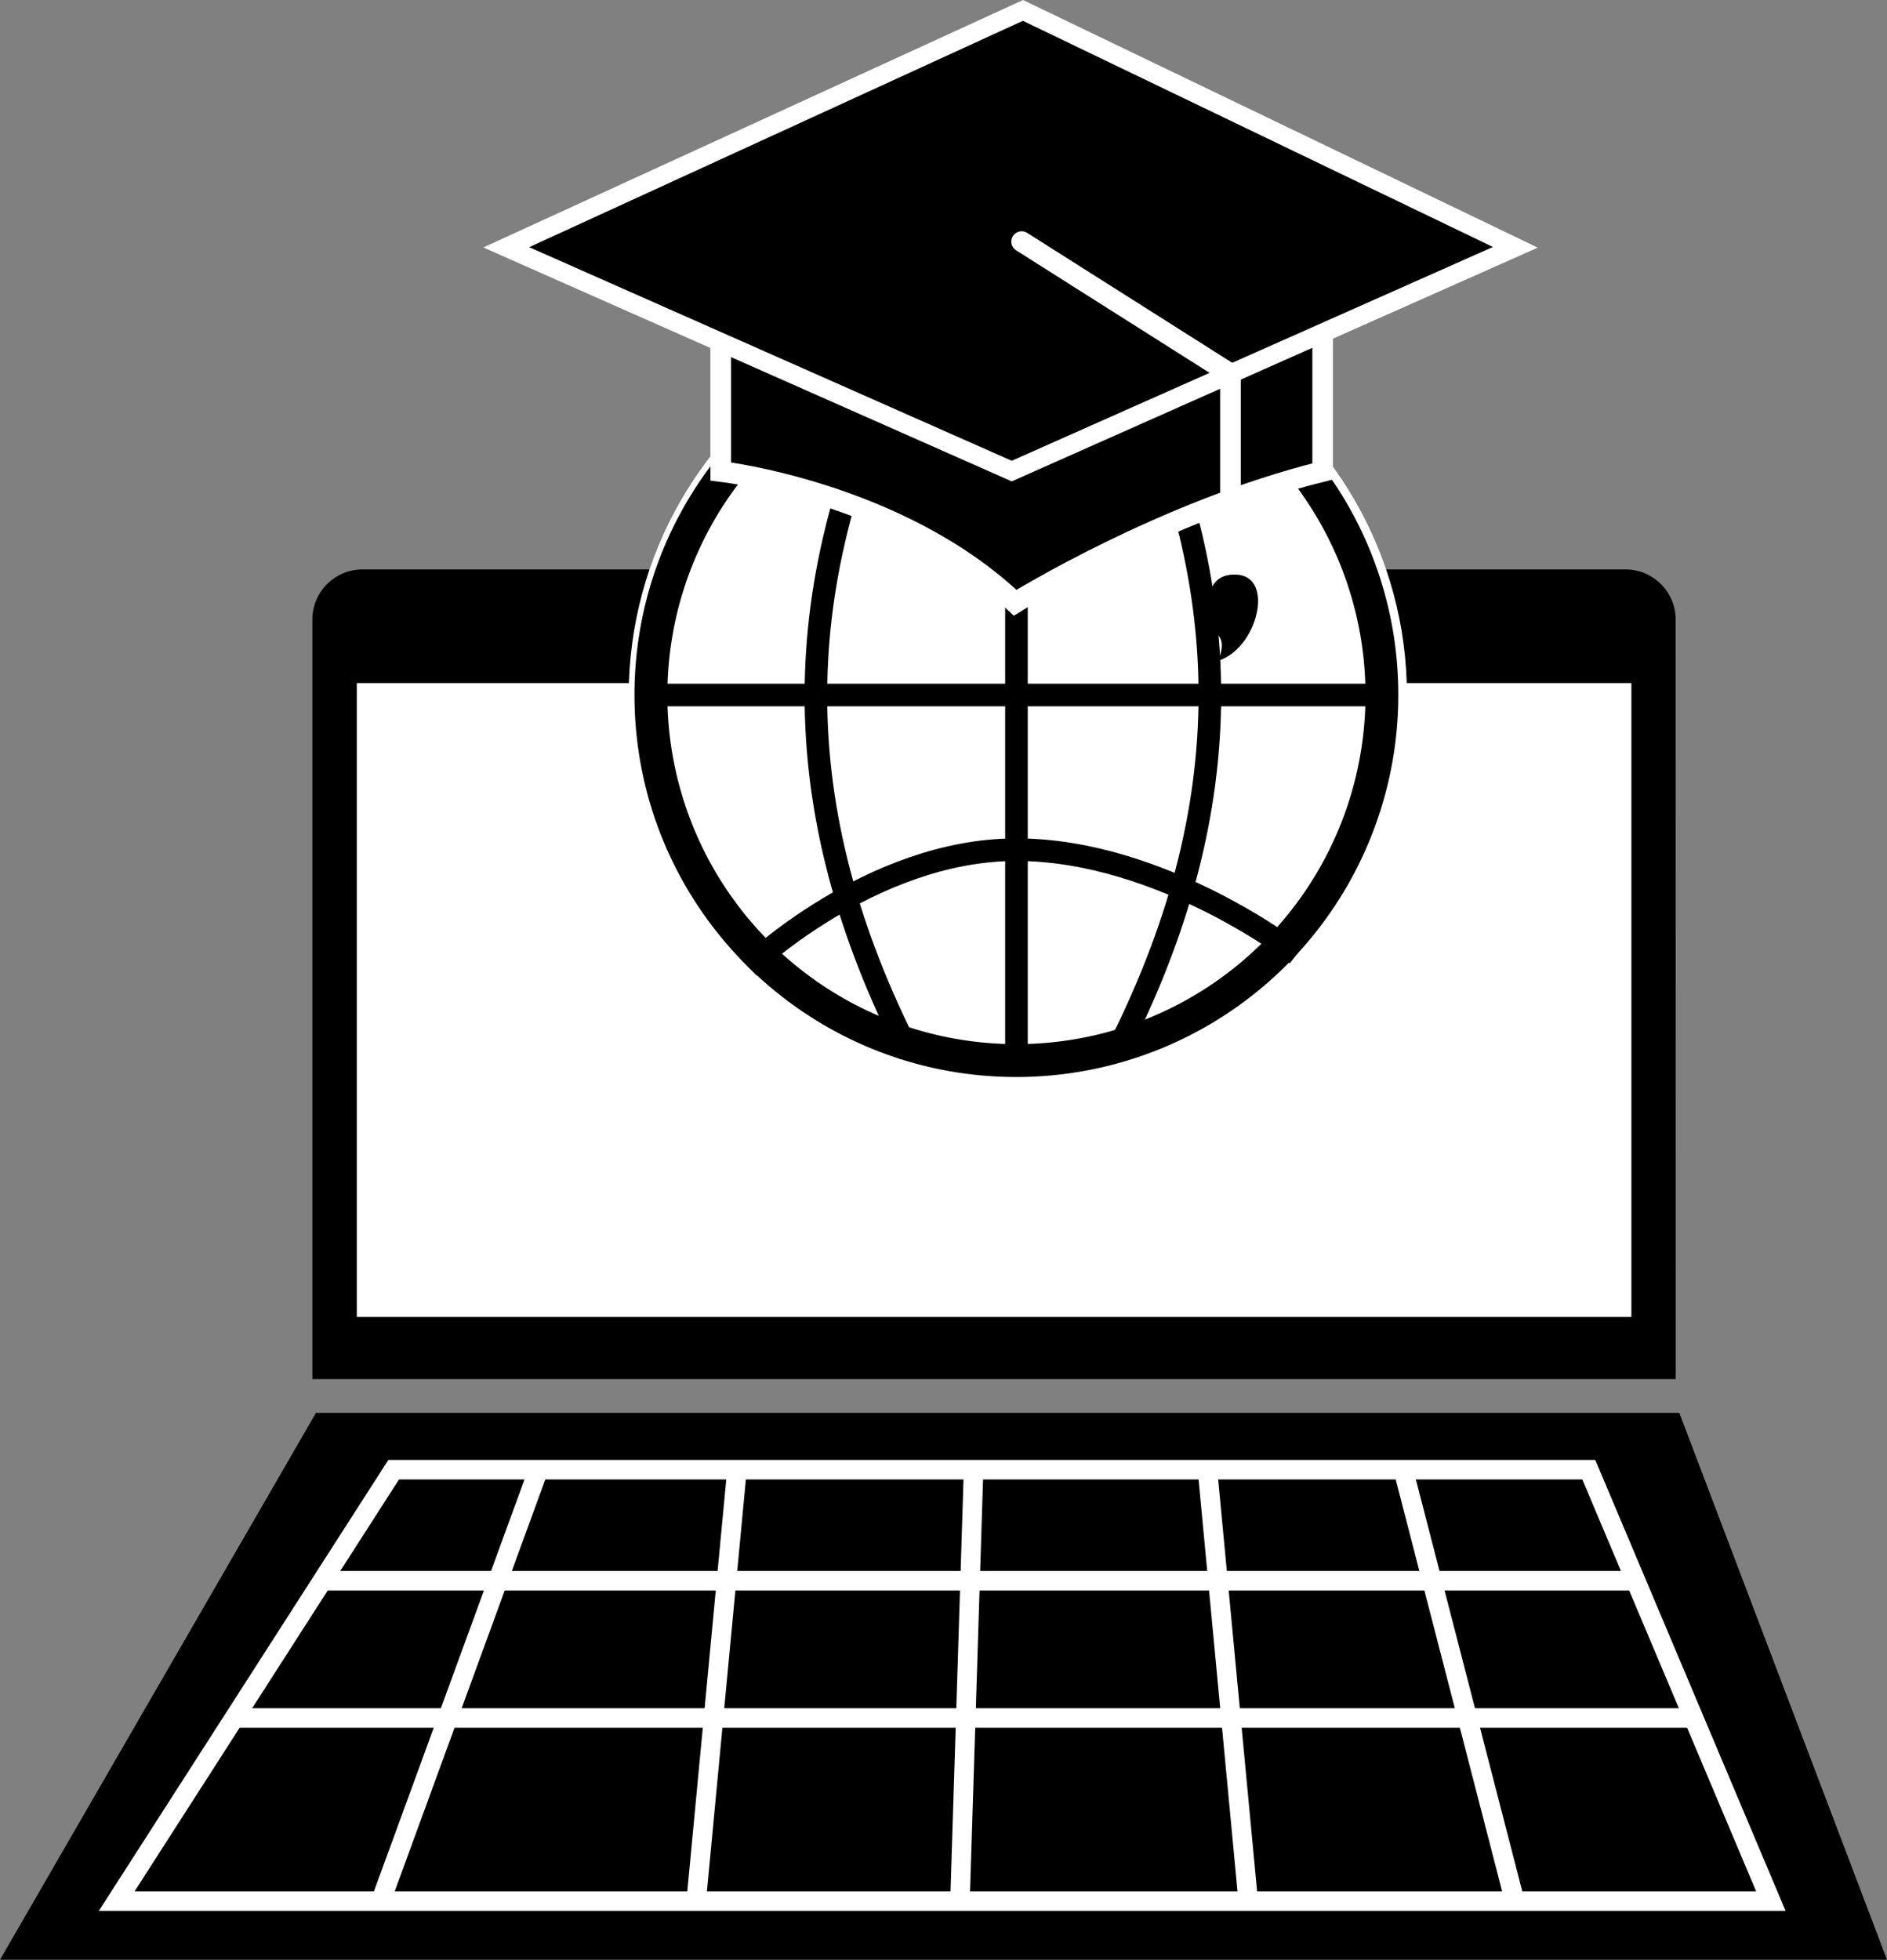<svg xmlns="http://www.w3.org/2000/svg" viewBox="0 0 919 954.17"><rect x="0" y="0" width="919" height="954.17" fill="#808080" stroke="none"/><defs><style>.a,.e,.h{fill:none;}.a,.f,.g,.h{stroke:#fff;}.a,.c,.d,.e,.f,.g,.h{stroke-miterlimit:10;}.a{stroke-width:9.51px;}.b,.c,.d{fill:#fff;}.c,.d,.e{stroke:#000;}.d,.e{stroke-width:11px;}.f,.h{stroke-width:10.05px;}.g{stroke-width:9.17px;}.h{stroke-linecap:round;}</style></defs><polygon points="0 954.17 919 954.17 817.85 687.89 153.89 687.89 0 954.17"/><polygon class="a" points="56.83 925.64 862.45 925.64 773.77 715.56 191.73 715.56 56.83 925.64"/><path d="M1363.12,687.92h-664V318.15a24.45,24.45,0,0,1,24.45-24.45h615.06a24.45,24.45,0,0,1,24.45,24.45Z" transform="translate(-547 -16.46)"/><rect class="b" x="173.77" y="332.57" width="620.74" height="308.64"/><line class="a" x1="262.25" y1="715.56" x2="185.43" y2="925.64"/><line class="a" x1="358.93" y1="715.56" x2="339.06" y2="925.64"/><line class="a" x1="474.15" y1="715.56" x2="467.53" y2="925.64"/><line class="a" x1="588.05" y1="715.56" x2="607.91" y2="925.64"/><line class="a" x1="683.41" y1="715.56" x2="737.71" y2="925.64"/><line class="a" x1="157" y1="769.64" x2="796.6" y2="769.64"/><line class="a" x1="114.09" y1="836.46" x2="824.81" y2="836.46"/><circle class="c" cx="488" cy="303.54" r="18.5"/><circle class="b" cx="495.7" cy="338.39" r="189.5"/><circle class="b" cx="495.03" cy="338.39" r="178"/><path d="M1042,184.84a170,170,0,1,1-120.2,49.8,168.89,168.89,0,0,1,120.2-49.8m0-16c-102.72,0-186,83.28-186,186s83.28,186,186,186a186,186,0,0,0,186-186c0-102.72-83.27-186-186-186Z" transform="translate(-547 -16.46)"/><line class="d" x1="309.29" y1="338.39" x2="676.47" y2="338.39"/><line class="d" x1="495.03" y1="152.13" x2="495.03" y2="524.13"/><path class="e" d="M911.56,487.4S971,430.15,1042,430.15s136.53,51,136.53,51" transform="translate(-547 -16.46)"/><path class="e" d="M1172.81,222.41s-59.42,57.25-130.47,57.25-136.53-51-136.53-51" transform="translate(-547 -16.46)"/><path class="e" d="M990.11,180.69c-61,119.09-61,229.9,0,349" transform="translate(-547 -16.46)"/><path class="e" d="M1090.47,180.34c61,119.1,61,229.91,0,349" transform="translate(-547 -16.46)"/><path class="f" d="M898,170.18V246s86.76,10,143.38,63.93c0,0,72.15-44.75,149.78-63.93V162Z" transform="translate(-547 -16.46)"/><polygon class="g" points="246.55 120.41 498.2 5.07 738 120.41 492.73 229.36 246.55 120.41"/><polyline class="h" points="599.25 279.76 599.25 182.04 497.56 117.63"/><path d="M1140,338.23s4.57-8.22,0-12.79-10-30.14,9.13-29.22S1159.18,332.75,1140,338.23Z" transform="translate(-547 -16.46)"/></svg>